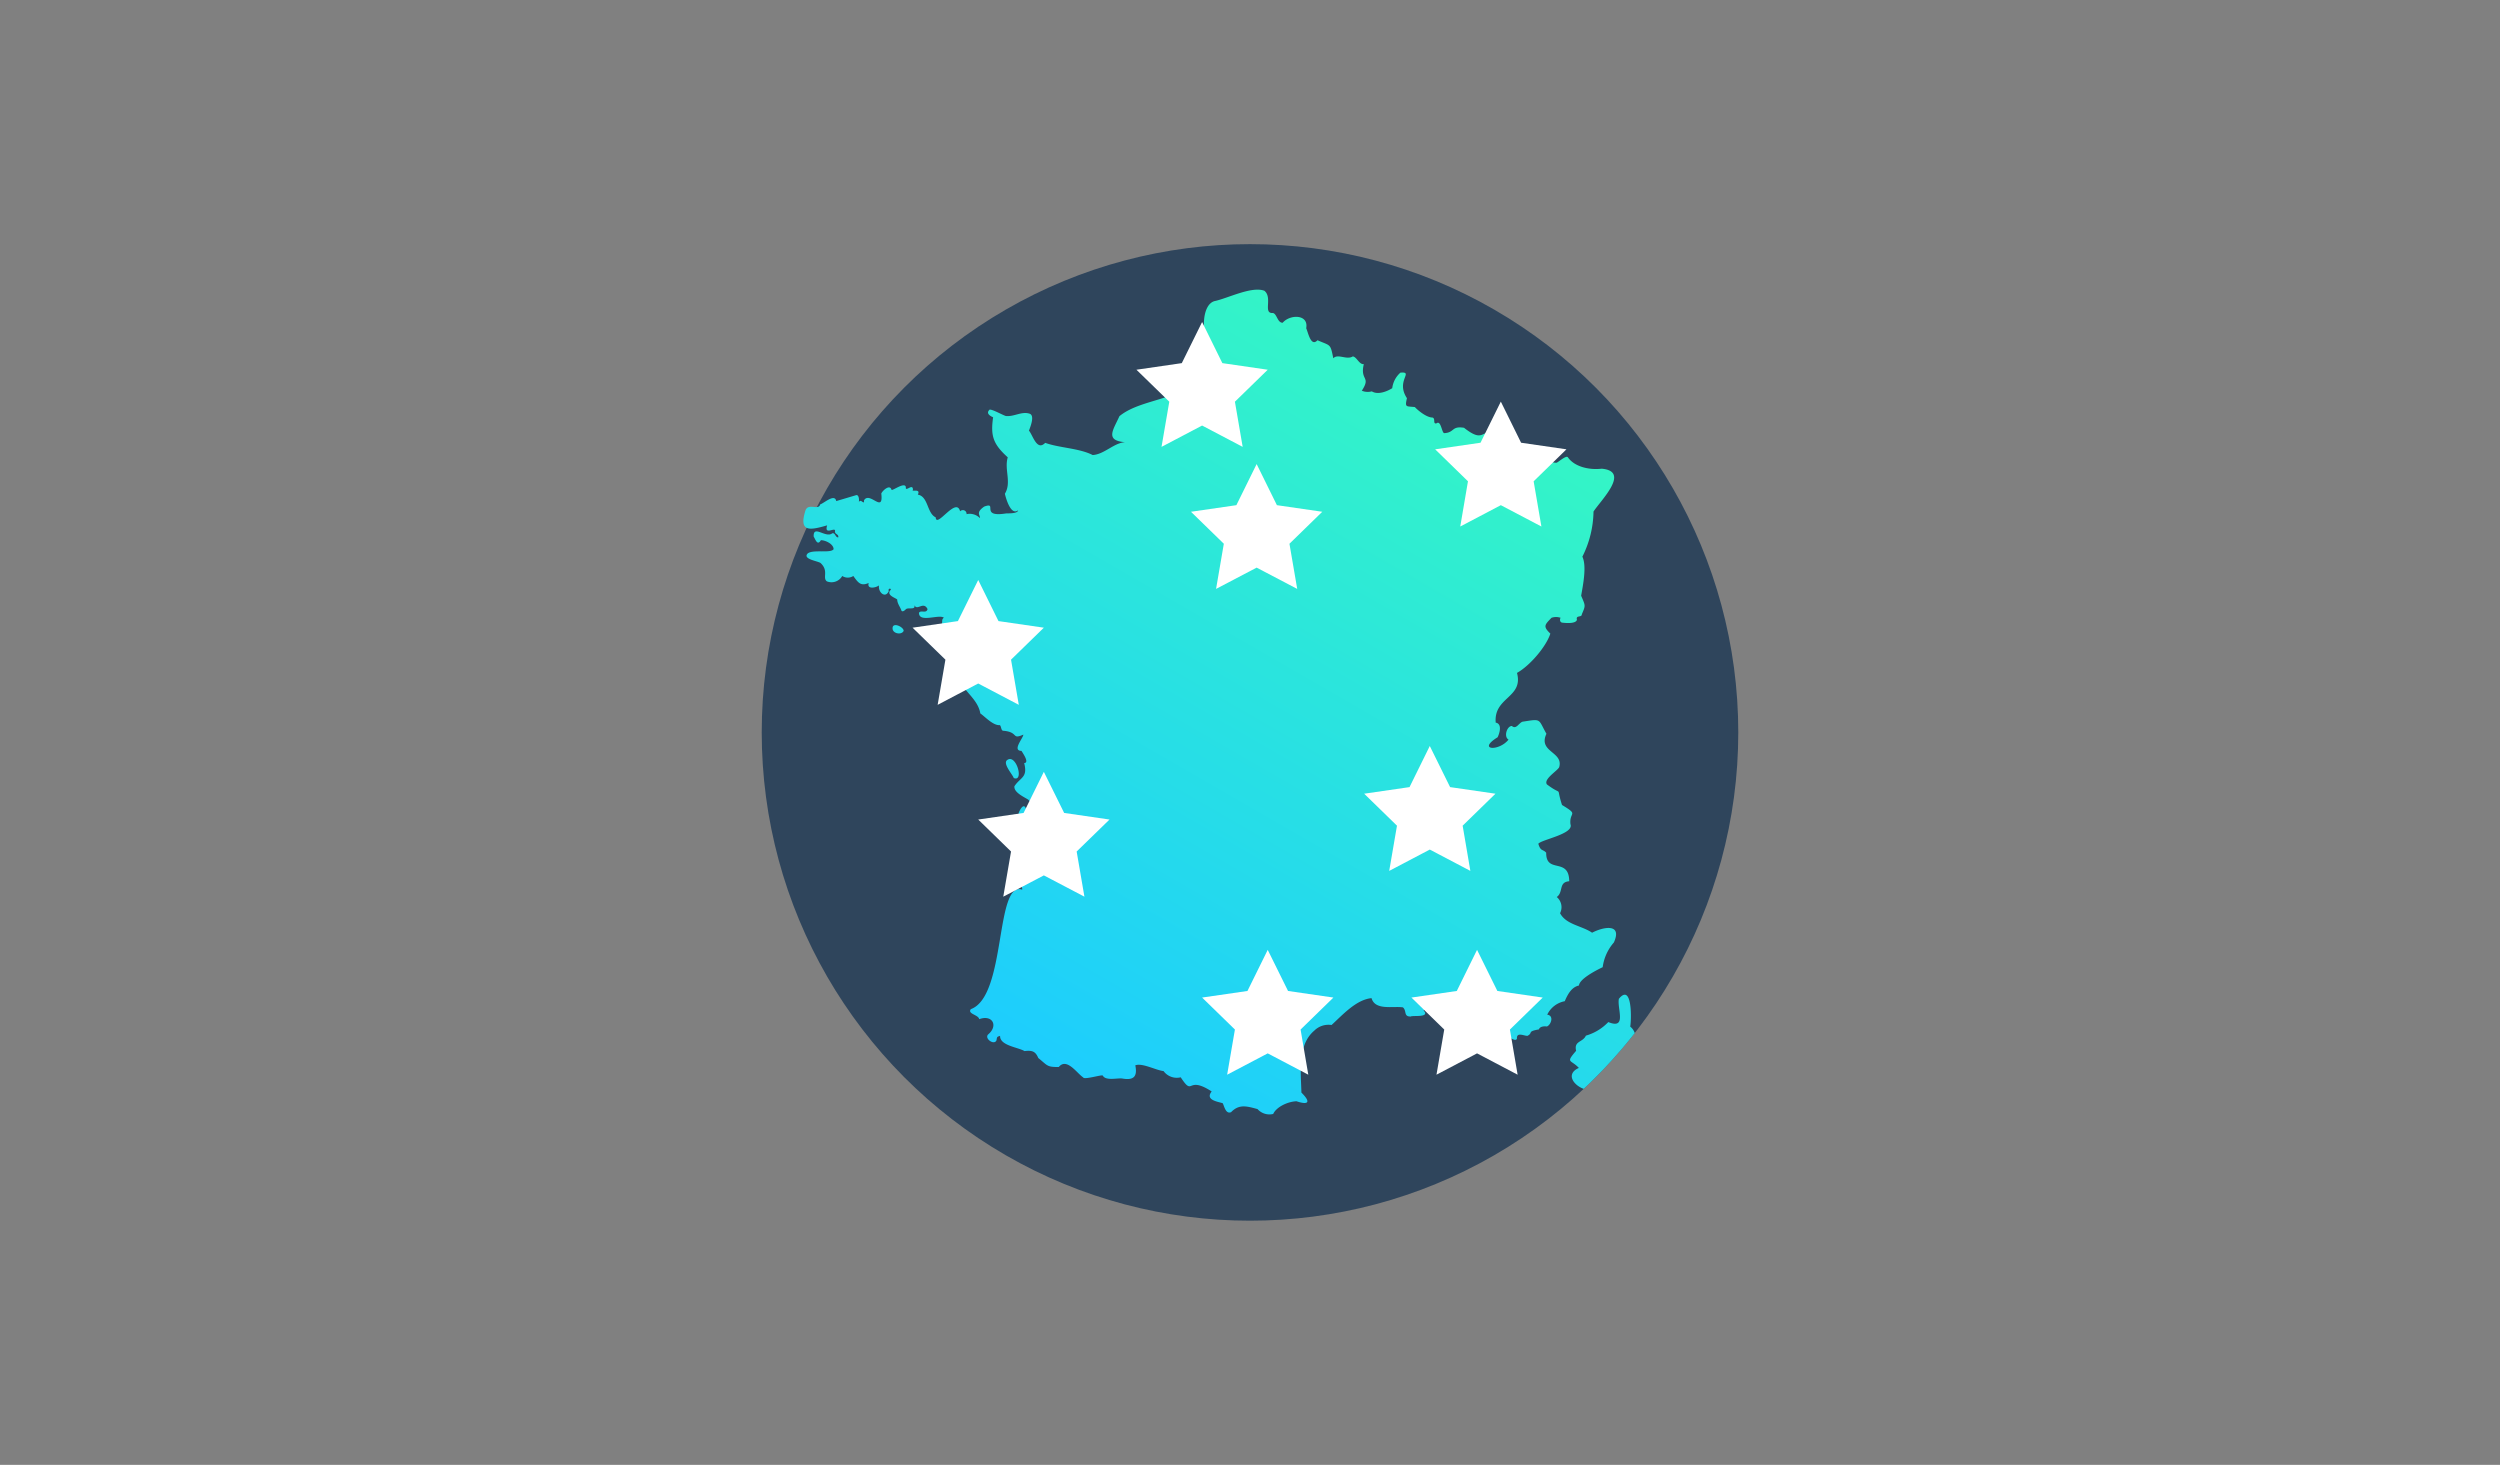 <svg id="be247910-2d0f-41d9-b424-436c837c4ee8" data-name="Pictos" xmlns="http://www.w3.org/2000/svg" xmlns:xlink="http://www.w3.org/1999/xlink" viewBox="0 0 512 300"><rect x="0" y="0" width="512" height="300" fill="#808080" stroke="none"/><defs><style>.bdccac4f-0725-4891-86ec-9cfc1d22f8c2{fill:#2f455c;}.bdf33e4c-35f0-43cc-84f1-023be025a72b{fill:url(#eb0913d8-c7a1-4919-9480-1ea2cb21d058);}.fcf62d88-049e-403a-a70c-d39f0dcaac69{fill:#fff;}</style><linearGradient id="eb0913d8-c7a1-4919-9480-1ea2cb21d058" x1="214.3" y1="219.61" x2="296.56" y2="77.13" gradientUnits="userSpaceOnUse"><stop offset="0" stop-color="#1dcdfe"/><stop offset="1" stop-color="#34f5c6"/></linearGradient></defs><g id="b48b97b7-10a4-4ab3-af60-4a8d3966ef15" data-name="Pdv"><circle class="bdccac4f-0725-4891-86ec-9cfc1d22f8c2" cx="256" cy="150" r="100"/><path class="bdf33e4c-35f0-43cc-84f1-023be025a72b" d="M323.37,201.83c.12-1.4,3.69-3.19,4.86-3.75a9.56,9.56,0,0,1,2.29-5.06c1.8-4-2.19-3.19-4.46-2-2.09-1.44-5.31-1.63-6.56-4a2.7,2.7,0,0,0-.68-3.31c1.43-1,.3-3.05,2.56-3.23-.06-5-4.77-1.44-4.72-5.84-.67-.77-1.14-.22-1.61-1.84.66-.87,7.35-2,6.58-4-.29-2.62,1.84-1.79-1.73-3.94-1.36-4.24.42-1.6-3.09-4.21-.76-1.09,2.14-2.76,2.51-3.53.93-3.19-4.38-3.07-2.61-6.84-1.76-3.11-.93-3.09-4.93-2.47-.78.32-1.27,1.64-2.15.87-1,0-1.72,2.2-.68,2.79-2,2.48-6.51,2.16-2.24-.48.39-.79,1-2.74-.39-3-.44-5.26,5.73-5.06,4.36-10.18,2.64-1.47,6-5.41,6.83-8.05-1.54-1.48-1.17-1.78.24-3.24a2.89,2.89,0,0,1,1.86,0c-.22.37-.14.94.35,1s2.79.31,3-.6c-.29-1,1-.39,1-1.12.77-1.82.78-1.65-.14-3.79.34-2,1.19-6.07.25-8a21.23,21.23,0,0,0,2.28-9.24c1.47-2.29,7.66-8.27,1.66-8.78-2.37.29-5.48-.31-6.89-2.31-.3-.56-2,1-2.32,1.08-.92.09-2.11-.73-2.86,0-.45-1.45-2.74-2.34-2.83-.24-.43.11-2.84-2.57-3.08-3-.35-.8-.46-2.4-1.63-2.57-5.51-2.15-3.75,2.45-8.57-1.34-2.61-.42-1.9,1-4.07,1.1-.51-.14-.65-2.74-1.58-2-.8.15-.12-1-.81-1.2-1.17,0-2.86-1.35-3.61-2.14-1.76-.21-2.08.15-1.62-1.82-2.37-3.59,1.52-5.48-1.34-5.23a5.09,5.09,0,0,0-1.67,3.18c-1.16.73-3,1.4-4.18.65a3.15,3.15,0,0,1-2.05-.13c1.95-3-.42-2,.41-5.45-.95.12-1.42-1.45-2.25-1.58-1.24.8-3.08-.63-4,.39-.62-3.07-.51-2.5-3.24-3.7-1.38,1.49-1.94-1.74-2.31-2.45.55-2.91-3.32-2.89-4.82-1.13-1.09,0-1.16-1.83-2-2-2.1.16,0-3.14-1.74-4.55-2.61-1-7.55,1.57-10.23,2.12-2.57.76-2.52,6.18-1.55,8-.91.19-.72,2.6-.31,3.19.81.54-.09.22-.36.55-1.37,1.51,1.26,2.11-.43,2.54-3,6.28-12,5.35-16.81,9.28-1.25,2.8-3.05,5,1.17,5.33-2.3.12-4.27,2.5-6.65,2.63-2.73-1.41-6.9-1.46-9.72-2.5-1.71,1.78-2.54-1.59-3.33-2.5.24-.65,1.3-3.16.09-3.48-1.54-.5-3.13.63-4.69.49-.15.18-3.37-1.72-3.53-1.23-.68.7.17,1.22.79,1.49-.53,3.75-.06,5.44,3,8.2-.75,2.51.83,5.12-.59,7.46.21.91,1.2,4.53,2.71,3.39-.08.71-2,.61-2.47.64-5.47.87-1.56-2.49-4.48-1.4-1.82,1.27-.75,1.74-.88,2.35a2.93,2.93,0,0,0-2.73-.8.76.76,0,0,0-1.32-.58c-.79-3.11-4.86,3.61-5,1.23-1.81-.83-1.49-4.27-3.66-4.65.69-1.37-1.45-.46-1-1,0-1.45-1.61.61-1.45-.54-.21-1.09-2.43.59-2.92.59-.33-1.29-1.85.11-2.11.72.49,4.24-2.37-.55-3.54,1.39.06,1.16-.63-.49-1.07.39.11-.32.07-1.69-.62-1.42l-4,1.19c-.3-1.64-2.59.51-3.28.67-.33,1.32-2.35-.32-3,1.18-1.48,4.61.9,4.14,4.42,3.12-.7,2.24,1.86.11,1.6,1.25,0,.66.8.5.68,1.21-.6.08-.6-1-1.23-.83-1.33,1.07-3.91-1.84-3.81.66.41.71.78,1.93,1.48.75.92,0,2.6.78,2.6,1.85-.63.89-4.13,0-5.28.85-1.22,1.2,2.17,1.57,2.64,2,1.7,1.61.3,3,1.26,3.73a2.52,2.52,0,0,0,3.15-1.1,2.08,2.08,0,0,0,2.27,0c1,1.4,1.53,2.14,3.15,1.43-.42,1.37,1.46,1,2.11.5-.23,1.39,1.29,2.77,2,1.17-.26-.77.87-.53.22-.08-.54,1,1.05,1.4,1.51,1.8,0,.85.68,1.61.89,2.34.35.24.71-.2.95-.4.58-.34,2,.27,1.66-.84.53,1.37,1.86-.86,2.71.86-.23,1-1.4.11-1.76.77,0,2.13,4.16.21,5.1,1-.79.58.29,1.1-1.28,2.07a2.27,2.27,0,0,0,2.52,2.66c1,1.45,2.13-1,3.41-.59-1.67.12-1,2.18-1.76,3,.4.69,2.35,1.26,2.76,2.24-5.59,4.16,1.09,5.75,1.82,10.22,1,.7,2.63,2.51,4,2.4.31.22.22,1.15.72,1.15,3.2.27,1.63,1.88,4.09.79,0,.69-2.37,3.29-.38,3.33.3.5,1.68,2.44.55,2.5.79,3-.8,2.89-2,4.75-.14,1.28,2,2.19,2.85,2.75,1.51,1.54,5.08,5,3.56,7.29,0-1.8-2.82-4.36-4.05-5.46-.48-1.36-1.37.48-1.52,1,.28.48-2.4,14.26-1.36,14.4.51.17.69-.54.87-.86.48.22,1.39,1.58,1.24,2.05-5.59-1.9-3.18,21.81-10.51,24.47-.76,1,1.58,1.14,1.71,2.06,2.67-1,4,1.33,1.8,3.15-.75.87,1.33,2.28,1.75,1.15.1-.72.12-.69.73-.89-.09,2,3.68,2.33,5,3.12,1.52-.17,2.23,0,2.82,1.42,1.92,1.54,1.73,1.87,4.2,1.84,1.63-2,3.74,1.33,5,2.13.09.54,3.77-.58,4-.39.57,1.15,3,.48,4,.62,2.31.41,3.15-.36,2.67-2.7,1.4-.55,4.2,1,5.79,1.18a3.35,3.35,0,0,0,3.51,1.27c2.71,4.13,1.11-.5,6.34,2.9-1.35,1.71,1.07,2.06,2.25,2.4.31.5.6,2.33,1.73,1.84,1.66-1.73,3.29-1.2,5.41-.63a3.27,3.27,0,0,0,3.21,1c.65-1.44,3-2.55,4.78-2.6,2.46.82,3,.21,1-1.78-.1-4.09-.85-9.73,2.62-12.67a4.12,4.12,0,0,1,3.55-1.17c2.14-1.93,5-5.2,8.19-5.5.74,2.58,4.4,1.58,6.43,1.89.82.7.09,1.92,1.59,1.87.42-.26,3.63.24,2.85-1-.39-.23,0-.54.09-.81,3.3,1.88,1.13,2.07,6.27,1.32,1,5.28,5.94,1.66,7.15,5.06.43.58,2.3-.72,2.74-.58.54-.34,2.41,1.45,2.66.52-.09-1.4,1.5-.51,2.16-.55,1.23-.65-.18-.87,2.34-1.32.2-.64,1.15-.67,1.63-.59.86-.34,1.51-2.24.07-2.42a5,5,0,0,1,3.59-2.76C321.1,203.56,321.88,202.16,323.37,201.83ZM294,204.32c1.41-.58,1.25,1.74,2.48,1C296,207.24,293.47,205.71,294,204.32ZM185.07,129.19c-.4.95-2.34.57-2.27-.54C182.8,127.34,185.05,128.38,185.07,129.19Zm22.54,30.15c-.19-.68-2.35-3-1.33-3.69C208.12,154.29,209.8,160.25,207.61,159.34ZM334.8,211.58A101.79,101.79,0,0,1,324.35,223c-2.1-.74-3.76-3.07-1-4.29-1.69-1.79-2.76-.94-.56-3.51-.49-2.06,1.37-1.69,2-3.1a10.28,10.28,0,0,0,4.59-2.78c3.9,1.6,1.75-2.82,2.17-4.77,2.72-3.3,2.6,4.17,2.32,5.7A2.82,2.82,0,0,1,334.8,211.58Z"/><polygon class="fcf62d88-049e-403a-a70c-d39f0dcaac69" points="292.82 152.78 296.98 161.2 306.27 162.55 299.55 169.1 301.13 178.36 292.82 173.99 284.51 178.36 286.1 169.1 279.38 162.55 288.67 161.2 292.82 152.78"/><polygon class="fcf62d88-049e-403a-a70c-d39f0dcaac69" points="302.5 194.53 306.66 202.95 315.95 204.3 309.23 210.85 310.81 220.1 302.5 215.73 294.19 220.1 295.78 210.85 289.06 204.3 298.35 202.95 302.5 194.53"/><polygon class="fcf62d88-049e-403a-a70c-d39f0dcaac69" points="307.37 82.25 311.52 90.67 320.81 92.02 314.09 98.57 315.68 107.83 307.37 103.46 299.06 107.83 300.64 98.57 293.92 92.02 303.21 90.67 307.37 82.25"/><polygon class="fcf62d88-049e-403a-a70c-d39f0dcaac69" points="200.34 118.78 204.49 127.2 213.78 128.55 207.06 135.1 208.65 144.35 200.34 139.98 192.03 144.35 193.62 135.1 186.89 128.55 196.18 127.2 200.34 118.78"/><polygon class="fcf62d88-049e-403a-a70c-d39f0dcaac69" points="257.36 95.04 261.51 103.46 270.8 104.81 264.08 111.36 265.67 120.61 257.36 116.25 249.05 120.61 250.64 111.36 243.91 104.81 253.21 103.46 257.36 95.04"/><polygon class="fcf62d88-049e-403a-a70c-d39f0dcaac69" points="246.19 65.95 250.34 74.37 259.63 75.72 252.91 82.27 254.5 91.52 246.19 87.15 237.88 91.52 239.47 82.27 232.74 75.72 242.03 74.37 246.19 65.95"/><polygon class="fcf62d88-049e-403a-a70c-d39f0dcaac69" points="213.78 158.07 217.94 166.49 227.23 167.84 220.5 174.39 222.09 183.64 213.78 179.28 205.47 183.64 207.06 174.39 200.34 167.84 209.63 166.49 213.78 158.07"/><polygon class="fcf62d88-049e-403a-a70c-d39f0dcaac69" points="259.63 194.53 263.79 202.95 273.08 204.3 266.36 210.85 267.94 220.1 259.63 215.73 251.32 220.1 252.91 210.85 246.19 204.3 255.48 202.95 259.63 194.53"/></g></svg>